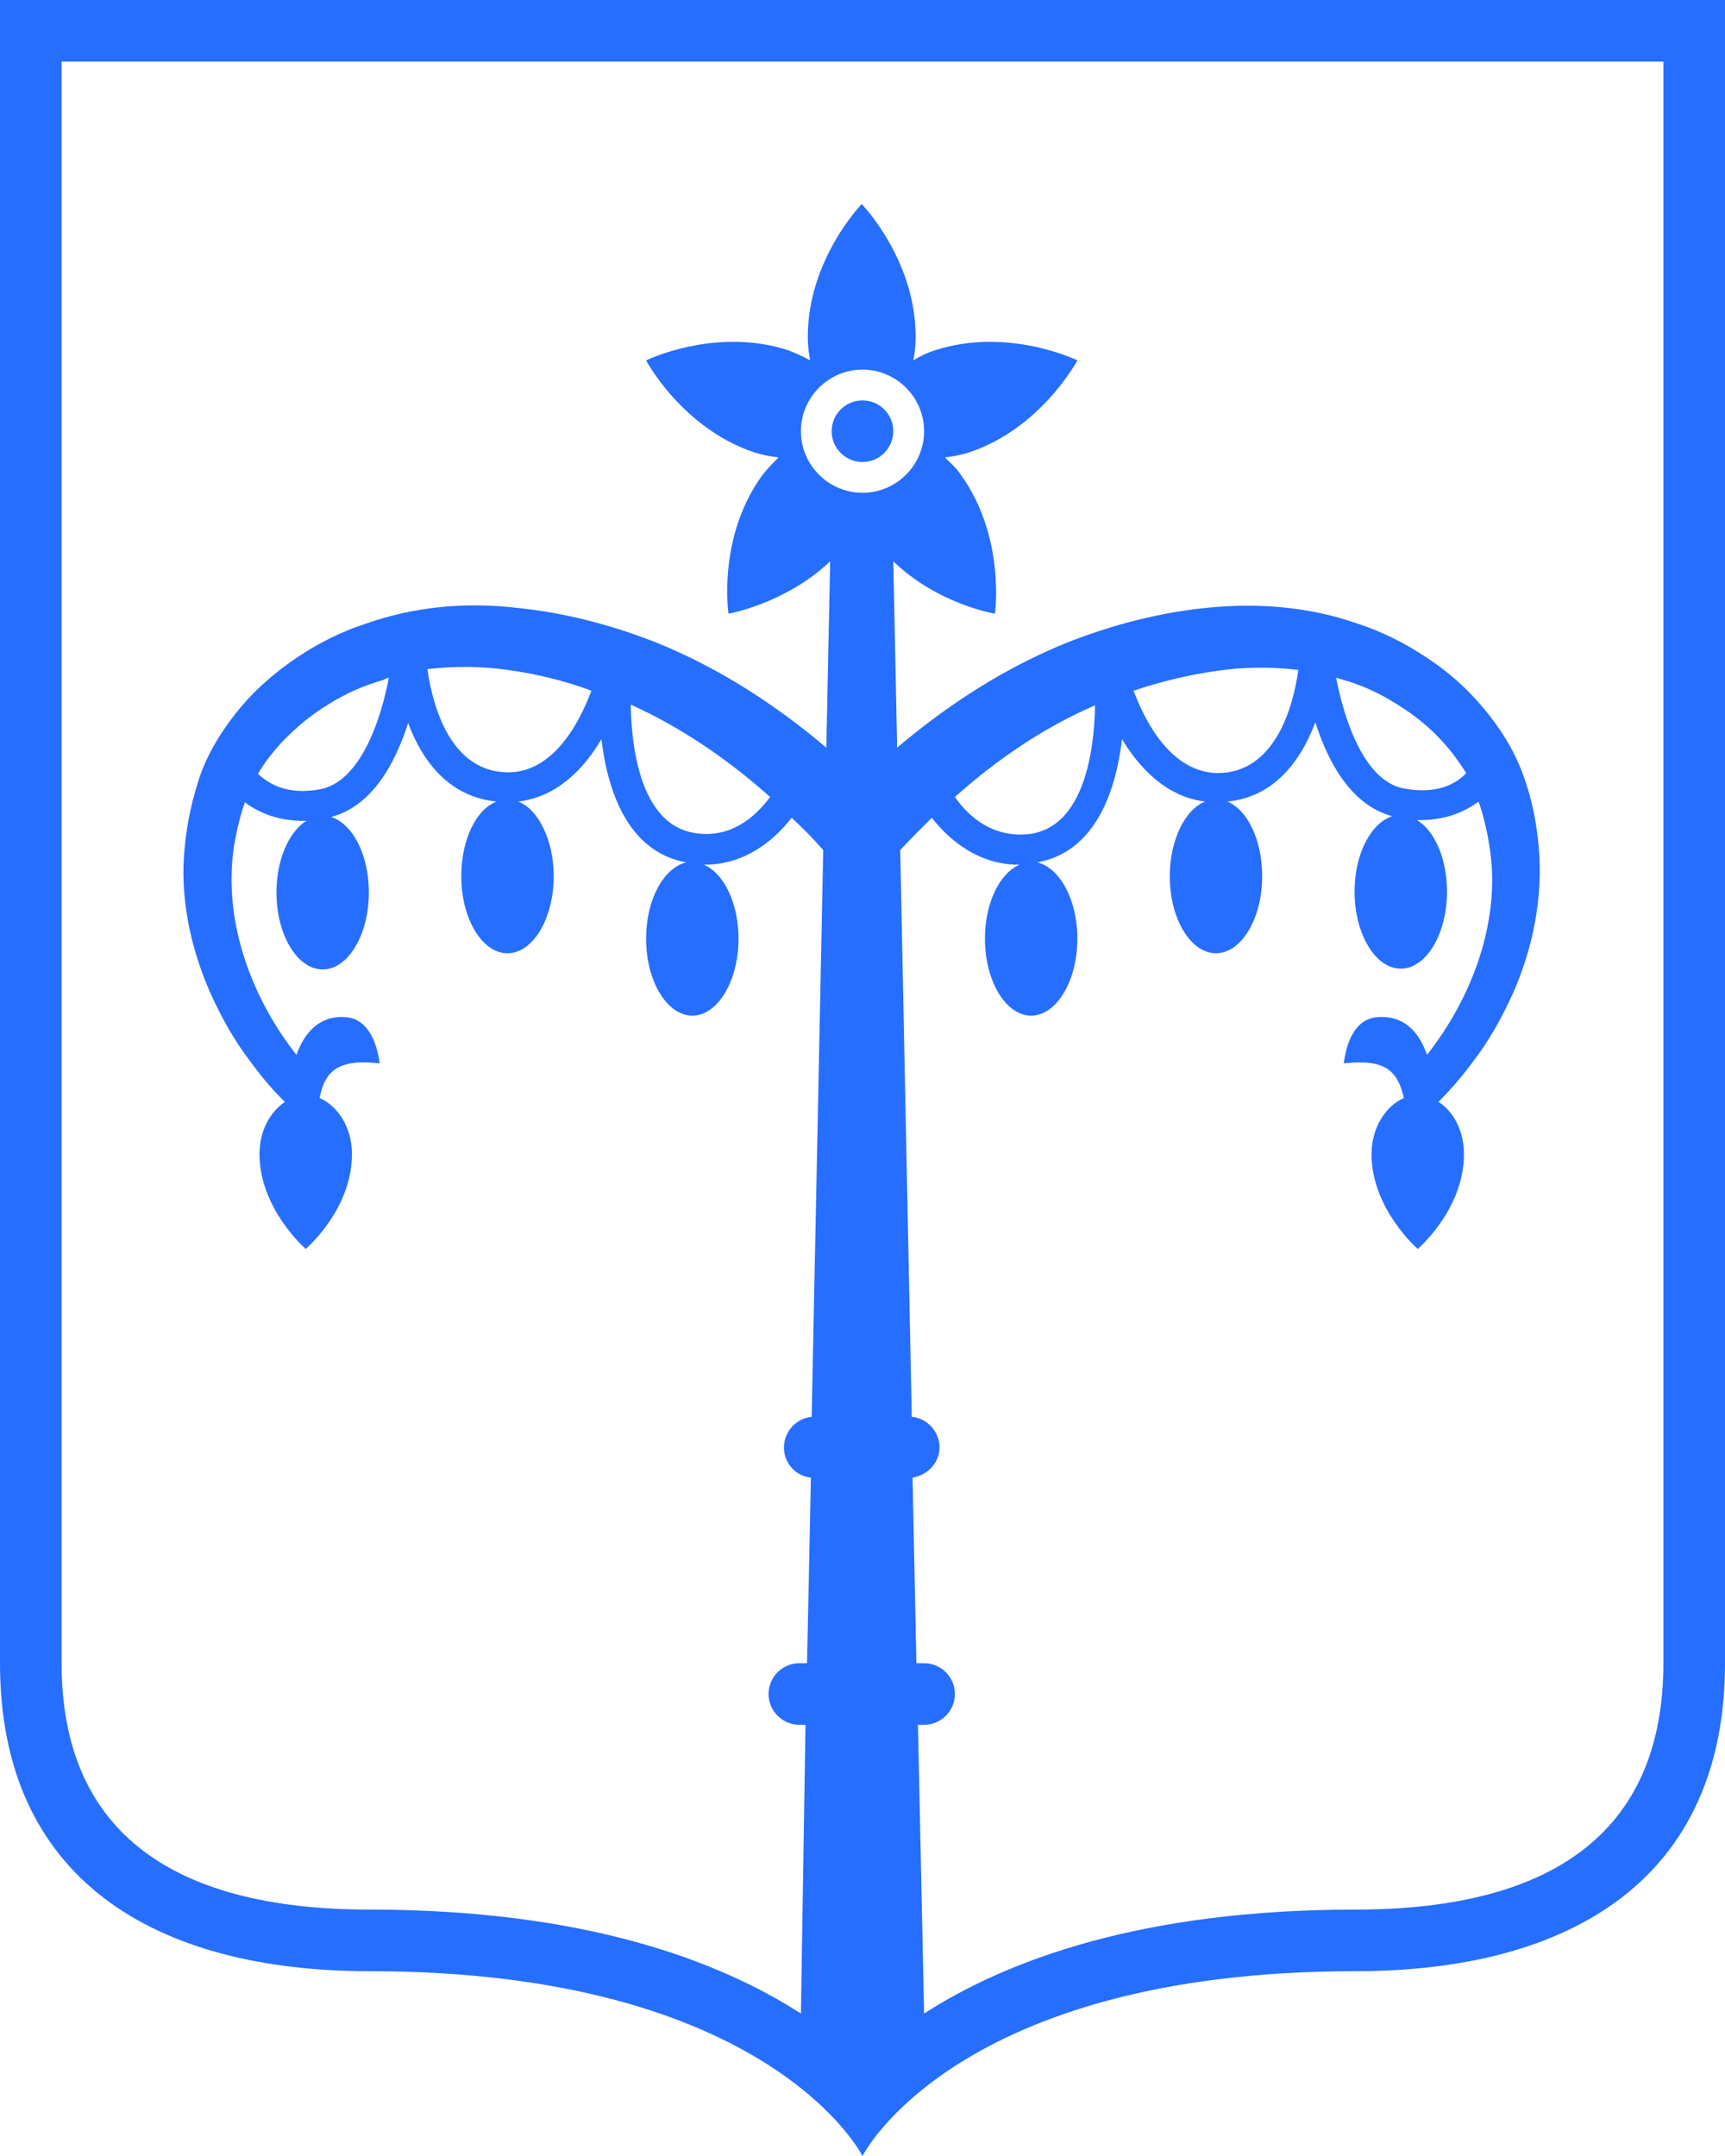 <svg width="160" height="200" viewBox="0 0 160 200" fill="none" xmlns="http://www.w3.org/2000/svg">
<g id="Frame 54">
<g id="Group">
<path id="Vector" d="M79.997 42.858C81.575 42.858 82.855 41.579 82.855 40.001C82.855 38.423 81.575 37.144 79.997 37.144C78.419 37.144 77.14 38.423 77.14 40.001C77.14 41.579 78.419 42.858 79.997 42.858Z" fill="#266EFF"/>
<path id="Vector_2" fill-rule="evenodd" clip-rule="evenodd" d="M0 0C0 0 0 141.357 0 154.286C0 174.286 14.286 182.857 34.286 182.857C71.428 182.857 80 200 80 200C80 200 88.571 182.857 125.714 182.857C145.714 182.857 160 174.286 160 154.286C160 141.357 160 0 160 0H0ZM74.286 40C74.286 36.857 76.857 34.286 80 34.286C83.143 34.286 85.714 36.857 85.714 40C85.714 43.143 83.143 45.714 80 45.714C76.857 45.714 74.286 43.143 74.286 40ZM154.286 154.286C154.286 169.429 144.643 177.143 125.714 177.143C105.857 177.143 93.357 181.857 85.714 186.786L85.143 160H85.714C87.286 160 88.571 158.714 88.571 157.143C88.571 155.571 87.286 154.286 85.714 154.286H85L84.643 137.071C86 136.857 87.143 135.714 87.143 134.286C87.143 132.786 86 131.571 84.571 131.429L83.5 78.857C84.428 77.857 85.428 76.857 86.428 75.857C88.214 78.143 90.928 80.214 94.5 80.214H94.571C92.714 81 91.357 83.786 91.357 87.071C91.357 91 93.286 94.214 95.643 94.214C98 94.214 99.928 91 99.928 87.071C99.928 83.429 98.286 80.5 96.214 80C101.643 79 103.5 73.357 104.071 68.571C105.714 71.286 108.214 73.929 111.786 74.357C109.928 75.071 108.5 77.929 108.5 81.286C108.5 85.214 110.428 88.429 112.786 88.429C115.143 88.429 117.071 85.214 117.071 81.286C117.071 77.929 115.714 75.143 113.857 74.357C118.143 73.929 120.643 70.643 122 67C123.214 70.786 125.357 74.714 129.143 75.714C127.143 76.357 125.643 79.214 125.643 82.714C125.643 86.643 127.571 89.857 129.928 89.857C132.286 89.857 134.214 86.643 134.214 82.714C134.214 79.643 133.071 77.071 131.428 76.071C133.928 76.143 135.786 75.357 137.143 74.357C137.643 75.786 138 77.357 138.214 78.929C139.143 85.5 136.571 92.5 132.357 97.857C131.786 96.143 130.5 94.143 127.786 94.357C125.571 94.5 124.857 96.929 124.643 98.643C128.428 98.214 129.643 99.286 130.214 101.857C128.571 102.571 127.214 104.571 127.214 107.071C127.214 112.143 131.5 115.857 131.5 115.857C131.5 115.857 135.786 112.214 135.786 107.071C135.786 104.857 134.786 103.071 133.428 102.214C134.857 100.786 136 99.357 137.143 97.786C138.428 96 139.5 94 140.428 91.929C142.214 87.786 143.143 83.143 142.714 78.5C142.5 76.143 142.071 74 141.214 71.714C140.357 69.429 139.071 67.429 137.5 65.571C136 63.786 134.214 62.214 132.214 60.929C130.286 59.643 128.143 58.571 125.928 57.857C121.5 56.286 116.786 55.929 112.214 56.357C107.643 56.786 103.286 57.929 99.071 59.571C93.214 61.929 87.928 65.357 83.214 69.357L82.857 52.071C87 56.071 92.286 56.929 92.286 56.929C92.286 56.929 93.286 49.857 89.143 44.071C88.714 43.429 88.143 42.929 87.643 42.429C88.357 42.357 89.071 42.214 89.786 42C96.571 39.786 99.928 33.429 99.928 33.429C99.928 33.429 93.5 30.286 86.714 32.5C86 32.714 85.286 33.071 84.714 33.429C84.857 32.714 84.928 32 84.928 31.214C84.928 24.071 79.928 18.929 79.928 18.929C79.928 18.929 74.928 24.071 74.928 31.214C74.928 32 75 32.714 75.143 33.429C74.5 33.071 73.857 32.786 73.143 32.5C66.357 30.286 59.928 33.429 59.928 33.429C59.928 33.429 63.286 39.786 70.071 42C70.786 42.214 71.5 42.357 72.214 42.429C71.714 42.929 71.214 43.429 70.714 44.071C66.5 49.857 67.571 56.929 67.571 56.929C67.571 56.929 72.857 56 77 52.071L76.643 69.357C71.928 65.357 66.643 61.929 60.786 59.571C56.571 57.929 52.214 56.786 47.643 56.357C43.071 55.857 38.357 56.286 33.928 57.857C31.714 58.571 29.571 59.643 27.643 60.929C25.714 62.214 23.857 63.786 22.357 65.571C20.857 67.357 19.5 69.429 18.643 71.714C17.857 74 17.357 76.214 17.143 78.5C16.643 83.143 17.643 87.786 19.428 91.929C20.357 94 21.428 96 22.714 97.786C23.857 99.357 25 100.857 26.428 102.214C25.071 103.143 24.071 104.857 24.071 107.071C24.071 112.143 28.357 115.857 28.357 115.857C28.357 115.857 32.643 112.214 32.643 107.071C32.643 104.5 31.286 102.571 29.643 101.857C30.143 99.286 31.428 98.214 35.214 98.643C35 96.929 34.214 94.5 32.071 94.357C29.357 94.143 28.071 96.214 27.5 97.857C23.286 92.5 20.786 85.571 21.643 78.929C21.857 77.429 22.214 75.857 22.714 74.429C24.071 75.429 25.928 76.214 28.428 76.143C26.786 77.143 25.643 79.786 25.643 82.786C25.643 86.714 27.571 89.929 29.928 89.929C32.286 89.929 34.214 86.714 34.214 82.786C34.214 79.286 32.714 76.429 30.714 75.786C34.5 74.786 36.643 70.857 37.857 67.071C39.214 70.714 41.714 73.929 46.071 74.357C44.143 75.071 42.786 77.929 42.786 81.286C42.786 85.214 44.714 88.429 47.071 88.429C49.428 88.429 51.357 85.214 51.357 81.286C51.357 77.929 49.928 75.071 48.071 74.357C51.643 73.929 54.143 71.357 55.786 68.571C56.357 73.357 58.214 79 63.643 80C61.571 80.5 59.928 83.429 59.928 87.071C59.928 91 61.857 94.214 64.214 94.214C66.571 94.214 68.5 91 68.5 87.071C68.5 83.786 67.143 81 65.286 80.214H65.357C69 80.214 71.714 78.071 73.428 75.857C74.428 76.786 75.428 77.786 76.357 78.857L75.286 131.429C73.857 131.571 72.714 132.786 72.714 134.286C72.714 135.714 73.786 136.929 75.214 137.071L74.857 154.286H74.143C72.571 154.286 71.286 155.571 71.286 157.143C71.286 158.714 72.571 160 74.143 160H74.714L74.286 186.786C66.643 181.857 54.143 177.143 34.286 177.143C15.357 177.143 5.714 169.429 5.714 154.286V5.714H154.286V154.286ZM88.571 73.929C92.5 70.429 96.786 67.5 101.571 65.429C101.5 69.786 100.5 76.643 95.571 77.357C92.143 77.786 89.857 75.786 88.571 73.929ZM105.143 64.071C107.714 63.214 110.357 62.571 113 62.214C115.5 61.857 118 61.857 120.428 62.143C119.928 65.714 118.214 71.714 112.928 71.714C108.714 71.643 106.286 67.143 105.143 64.071ZM123.928 62.857C124.071 62.929 124.214 62.929 124.357 63C126.214 63.5 127.928 64.286 129.5 65.286C131.143 66.286 132.571 67.429 133.857 68.857C134.643 69.714 135.357 70.714 136 71.714C135.071 72.714 133.286 73.714 130.214 73.143C126.643 72.5 124.714 67 123.928 62.857ZM131.571 101.643C131.5 101.643 131.5 101.643 131.571 101.643V101.643ZM71.428 73.929C70.071 75.786 67.786 77.786 64.5 77.286C59.571 76.571 58.571 69.786 58.5 65.357C63.214 67.5 67.5 70.429 71.428 73.929ZM54.857 64.071C53.714 67.143 51.286 71.643 47.143 71.643C41.857 71.643 40.143 65.643 39.643 62.071C42.071 61.786 44.571 61.786 47.071 62.143C49.714 62.5 52.357 63.143 54.857 64.071ZM36.071 62.857C35.286 67 33.357 72.5 29.714 73.214C26.643 73.786 24.928 72.714 23.928 71.786C24.5 70.786 25.286 69.786 26.071 68.929C27.357 67.571 28.786 66.357 30.428 65.357C32 64.357 33.786 63.571 35.571 63.071C35.786 62.929 35.928 62.929 36.071 62.857ZM28.428 101.643C28.5 101.643 28.5 101.643 28.428 101.643V101.643Z" fill="#266EFF"/>
</g>
</g>
</svg>
